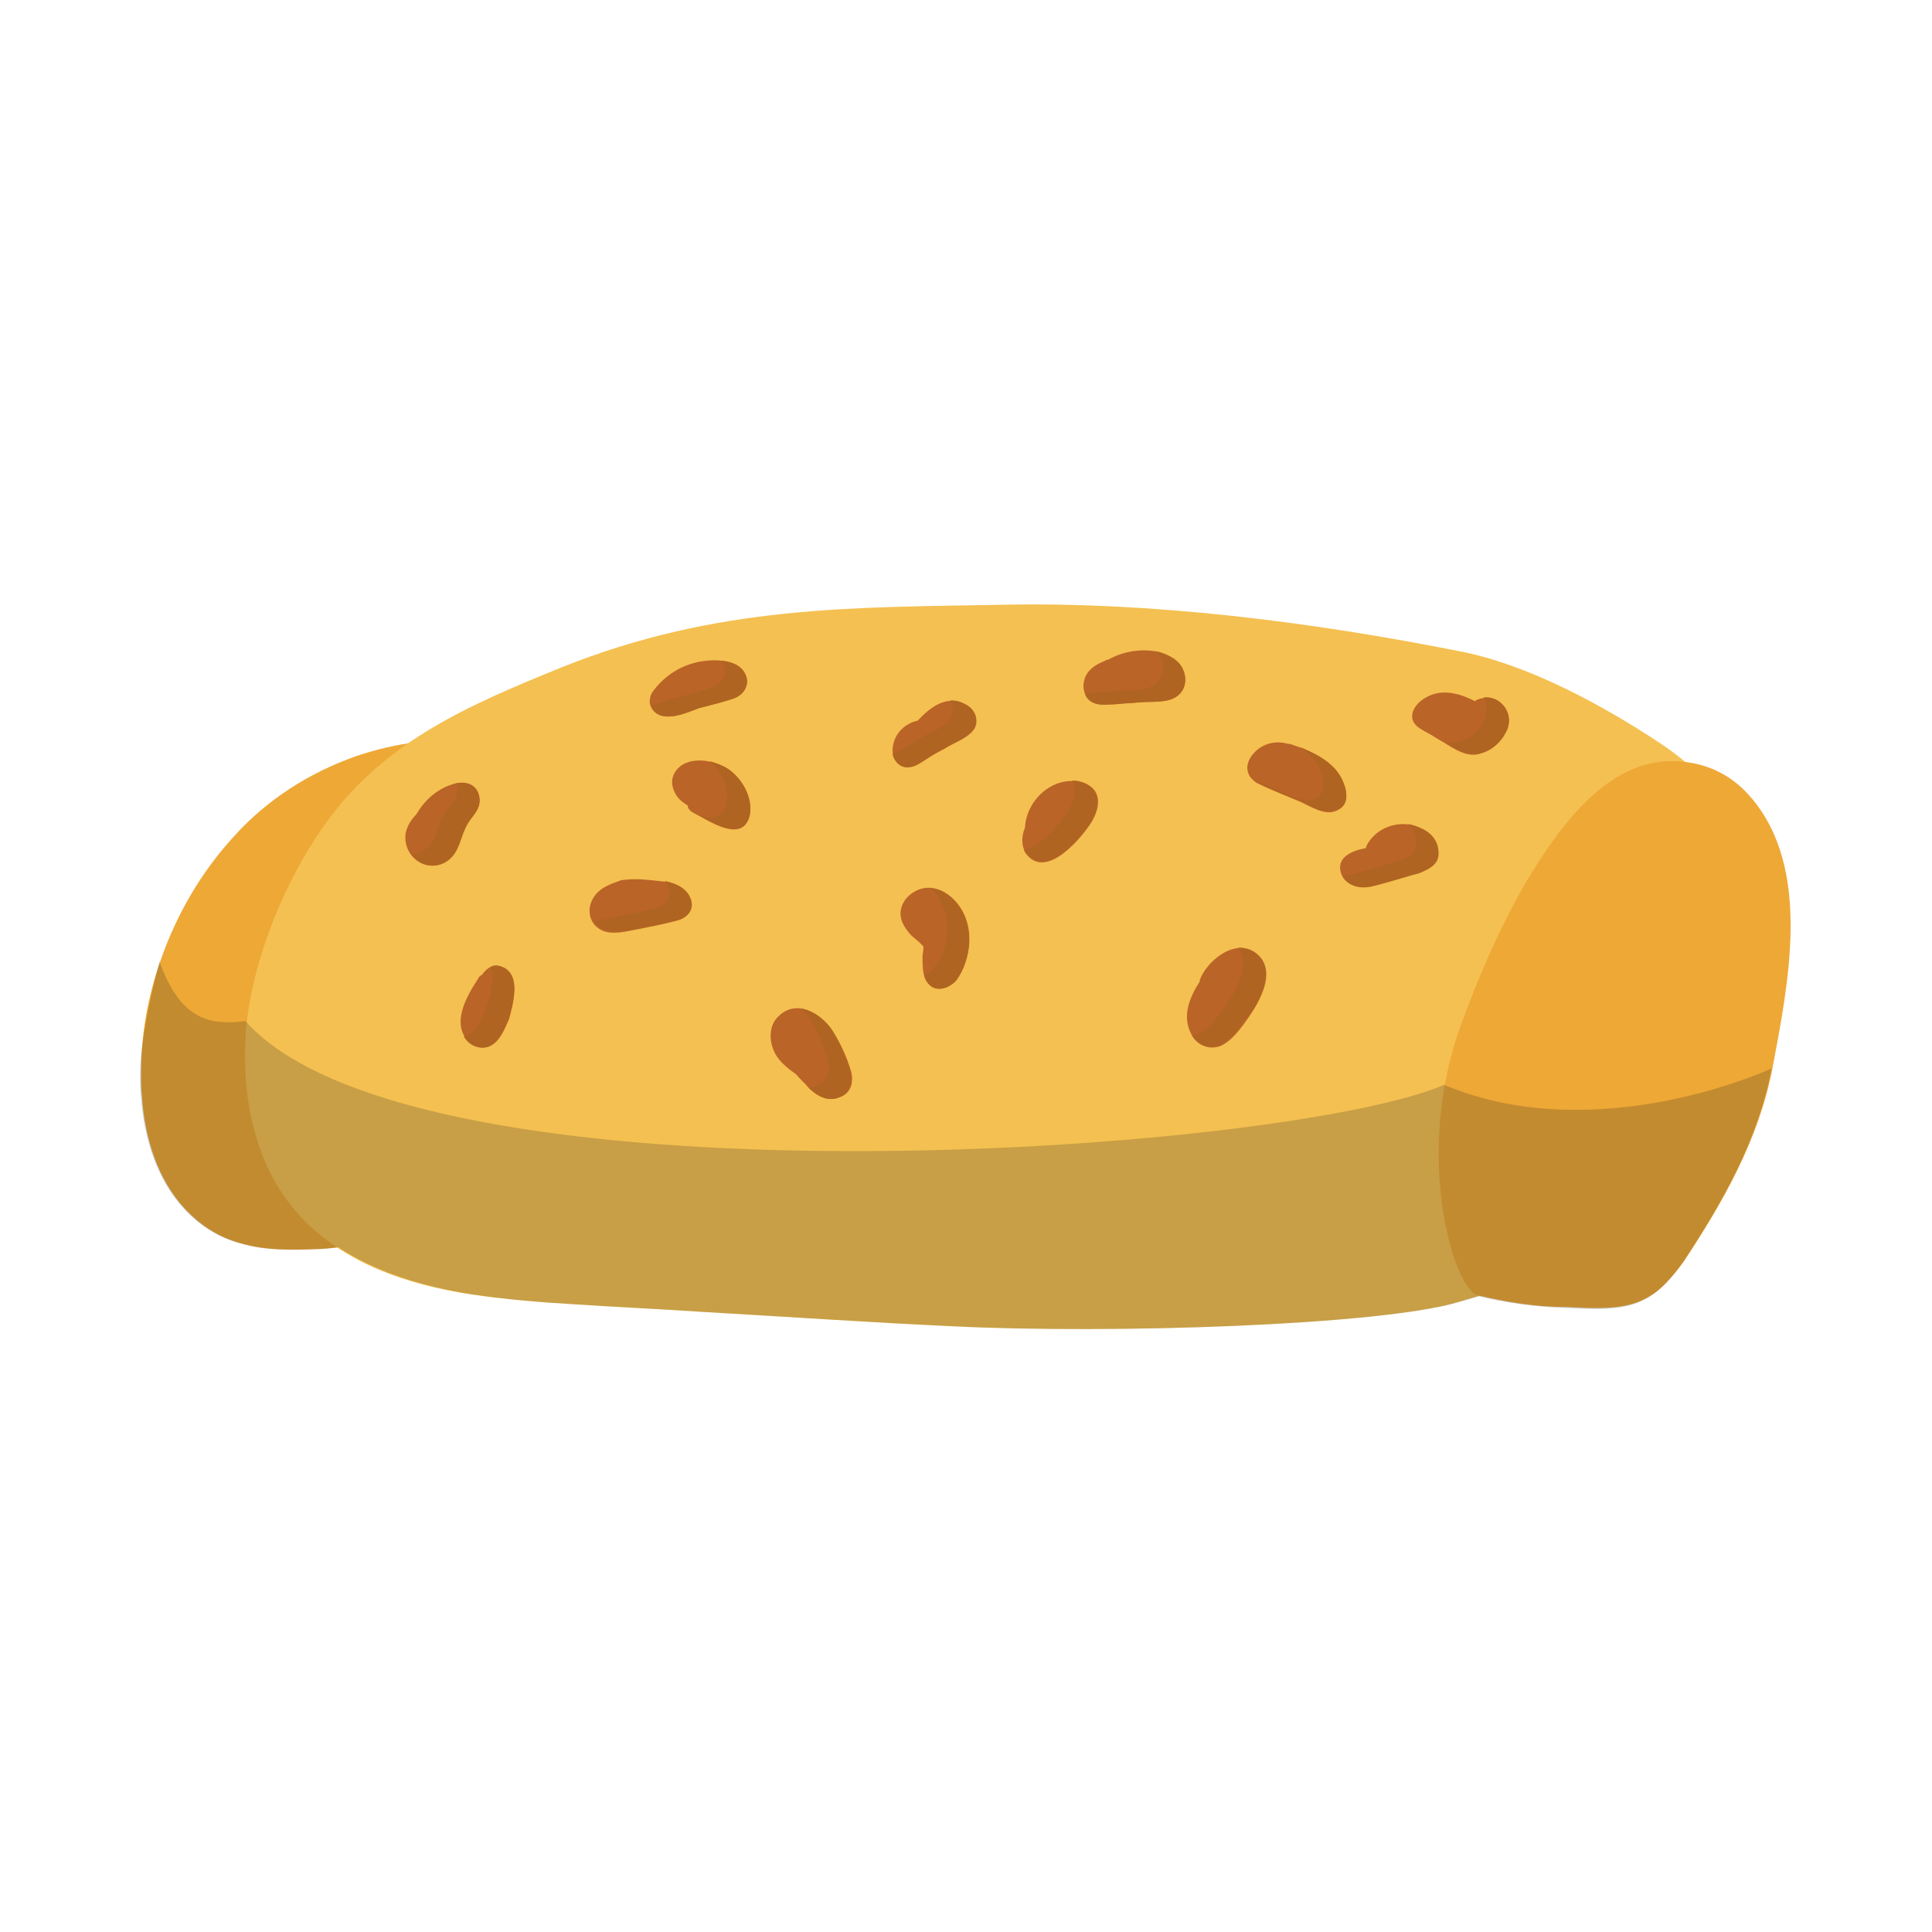 <?xml version="1.0" encoding="utf-8"?>
<!-- Generator: Adobe Illustrator 24.1.1, SVG Export Plug-In . SVG Version: 6.00 Build 0)  -->
<svg version="1.1" id="illu" xmlns="http://www.w3.org/2000/svg" xmlns:xlink="http://www.w3.org/1999/xlink" x="0px" y="0px"
	 viewBox="0 0 200 200" style="enable-background:new 0 0 200 200;" xml:space="preserve">
<style type="text/css">
	.st0{fill:#EEA836;}
	.st1{fill:#F4C051;}
	.st2{fill:#BA6428;}
	.st3{fill:#B06421;}
	.st4{opacity:0.2;fill:#1D1D1B;}
</style>
<path class="st0" d="M55.7,93.3c-0.2-2.6-0.6-5.2-1.2-7.8c-0.3-1.3-0.7-2.5-1.1-3.8c-0.4-1.1-0.9-2.3-1.5-3.3
	c-0.1-0.2-0.2-0.3-0.3-0.4c0.1,0,0.2,0,0.3,0c-0.1,0,0.1-0.9,0-0.9c-0.4-0.1-0.9-0.2-1.3-0.2c-0.3-0.3-0.7-0.5-1.1-0.7
	c0,0,0,0.4,0,0.5c0,0,0,0,0,0.1c-4.3-0.5-8.6,0.1-12.7,1.5c-4.8,1.7-9.2,4.5-12.6,8.3c-3.4,3.7-6,8.2-7.6,12.9
	c-1.3,3.7-2,7.6-2,11.6c0,0,0,0,0,0c0,0.8,0,1.6,0.1,2.5c0.3,4.2,1.6,8.5,4.5,11.6c1.6,1.7,3.5,2.9,5.7,3.5c2.7,0.8,5.5,0.7,8.2,0.6
	c2.8-0.2,5.6-0.5,8.2-1.5c2.4-0.9,4.5-2.6,6.1-4.6c1.7-2,2.9-4.3,4.1-6.6c1.2-2.4,2.1-4.9,2.8-7.5C55.6,104,56.1,98.6,55.7,93.3z
	 M14.5,111C14.5,111,14.5,111.1,14.5,111C14.5,111.1,14.5,111.1,14.5,111z"/>
<path class="st1" d="M180.1,85.9c-0.9-1.9-2.1-3.5-3.5-5c-1.4-1.5-3-2.8-4.8-4c-6.2-4.1-13.9-8.2-20.8-9.5c-15.1-3-31.6-5.1-47-4.8
	c-15.6,0.3-29.7,0-45.9,6.5c-9.6,3.9-18.2,7.6-24.3,16c-4.4,6.1-8,14.9-8.4,22.5c-0.3,6.5,1.1,13.2,5.5,18.1
	c4.6,5.1,11.3,7.3,17.9,8.3c3.4,0.5,6.9,0.8,10.3,1c4.5,0.3,9,0.5,13.5,0.8c8.7,0.5,17.4,1.1,26.1,1.5c16.4,0.8,44.1-0.1,52.2-2.5
	c2.4-0.7,4.7-1.4,6.9-2.2c9-3.3,15.9-8.4,22.7-24.2C183.7,101.4,183.5,92.8,180.1,85.9z"/>
<path class="st0" d="M181.3,82.6c-2-2.4-4.9-3.9-8.6-3.8c-6.7,0.2-11.5,7.2-14.6,12.3c-2.8,4.8-5,9.9-6.9,15.1
	c-4.9,13.5-0.7,27.3,1.8,27.9c3,0.7,6,1.2,9.1,1.2c2.5,0.1,5.8,0.4,8.1-0.8c1.7-0.8,3-2.4,4.1-3.9c4.1-6.2,7.8-12.7,9.2-20.1
	C185.1,101.9,187.6,90,181.3,82.6z"/>
<g>
	<g>
		<path class="st2" d="M124.3,101.2c-0.1,0.2-0.1,0.3-0.1,0.4c-1.1,1.7-1.9,3.7-0.8,5.6c0.6,1,1.7,1.5,2.9,1.1
			c1.2-0.5,2.2-1.9,2.9-2.9c1.2-1.7,2.9-4.7,1.1-6.5C128.2,96.9,125.2,99.2,124.3,101.2z"/>
		<path class="st2" d="M86.3,106.9c-1.1-1.9-3.8-3.6-5.7-1.7c-0.9,0.8-1,2.2-0.6,3.3c0.4,1.2,1.4,2,2.4,2.7c0.4,0.5,0.9,0.9,1.3,1.4
			c0.9,0.8,2,1.5,3.2,1c1.2-0.4,1.5-1.6,1.2-2.7C87.7,109.5,87,108,86.3,106.9z"/>
		<path class="st2" d="M109.8,81c-2.1,0.6-3.6,2.6-3.7,4.7c-0.4,0.9-0.4,2.1,0.3,2.9c2.1,2.3,5.6-1.9,6.6-3.5c0.6-1,1-2.3,0.3-3.3
			C112.5,80.8,110.9,80.7,109.8,81z"/>
		<path class="st2" d="M75.2,79.5c-1.5-0.9-4.2-1.3-5.3,0.4c-0.6,0.9-0.3,2,0.4,2.8c0.3,0.3,0.6,0.5,0.9,0.7c0,0.3,0.2,0.5,0.5,0.7
			c1.6,0.8,5.1,3.3,5.9,0.4C78,82.5,76.7,80.4,75.2,79.5z"/>
		<path class="st2" d="M52,100.1c-0.9-0.4-1.6,0.1-2.1,0.8c-0.2,0.1-0.3,0.2-0.4,0.4c-1.1,1.7-2.8,4.5-1.1,6.4
			c0.6,0.7,1.7,1,2.5,0.5c0.9-0.5,1.4-1.8,1.8-2.7C53.1,104,54,100.9,52,100.1z"/>
		<path class="st2" d="M68.2,91.2c-1-0.1-2.4-0.3-3.7-0.1c-0.1,0-0.2,0-0.4,0.1c-1.2,0.4-2.4,0.9-2.9,2.2c-0.4,1-0.1,2.2,0.9,2.8
			c1,0.6,2.3,0.3,3.4,0.1c1.5-0.3,3.1-0.6,4.6-1c1.1-0.3,1.8-1.2,1.2-2.4C70.8,91.7,69.4,91.3,68.2,91.2z"/>
		<path class="st2" d="M49.6,82.4c-0.3-1.4-1.7-1.6-2.8-1.2c-1.6,0.5-2.9,1.7-3.7,3.1c-0.5,0.5-0.9,1.1-1.1,1.9
			c-0.2,1.3,0.4,2.5,1.5,3.1c1.1,0.6,2.4,0.3,3.2-0.6c0.8-0.9,0.9-2,1.4-3C48.7,84.5,49.9,83.9,49.6,82.4z"/>
		<path class="st2" d="M99.9,72.9c-1.9-1-3.6,0.3-4.9,1.7c-1.4,0.3-2.6,1.5-2.6,3.1c0,1,0.8,1.9,1.9,1.7c0.6-0.1,1.1-0.5,1.6-0.8
			c0.6-0.4,1.3-0.8,1.9-1.1c0.9-0.6,2.5-1.1,3.1-2.1C101.4,74.4,100.8,73.3,99.9,72.9z"/>
		<path class="st2" d="M139.1,81.1c-0.8-2.2-3.2-3.3-5.3-4c-0.2-0.1-0.4-0.1-0.5-0.1c-1.3-0.4-2.8,0-3.7,1.2
			c-0.8,1.1-0.6,2.2,0.6,2.9c1.4,0.7,3,1.3,4.4,1.9c1.1,0.5,2.6,1.5,3.8,0.9C139.6,83.4,139.5,82.1,139.1,81.1z"/>
		<path class="st2" d="M155.6,73c-0.7-0.8-1.8-1-2.8-0.5c0,0-0.1,0-0.1,0.1c-1.7-0.9-3.7-1.4-5.4-0.2c-0.9,0.6-1.6,1.8-0.7,2.7
			c0.4,0.4,1.1,0.7,1.6,1c0.6,0.4,1.2,0.7,1.8,1.1c1,0.6,2.1,1.2,3.3,0.8c1.1-0.3,2-1.1,2.5-2.1C156.4,74.9,156.3,73.8,155.6,73z"/>
		<path class="st2" d="M120,67.5c-1.8-0.4-3.7-0.1-5.3,0.8c-0.1,0-0.2,0-0.3,0.1c-1,0.4-2,1-2.2,2.2c-0.2,1.1,0.4,2.1,1.5,2.3
			c0.6,0.1,1.2,0,1.8,0c0.8-0.1,1.6-0.1,2.5-0.2c1.2-0.1,2.8,0.1,3.8-0.6c0.9-0.6,1.1-1.7,0.7-2.7C122.1,68.3,121,67.8,120,67.5z"/>
		<path class="st2" d="M68.5,74.1c1.2,0.3,2.7-0.4,3.8-0.8c1.2-0.3,2.4-0.6,3.6-1c0.9-0.3,1.6-1.1,1.4-2.1c-0.5-2-3.3-2-4.9-1.7
			c-2,0.4-3.7,1.5-4.9,3.2c-0.1,0.2-0.2,0.4-0.2,0.6C67.1,73.1,67.7,73.9,68.5,74.1z"/>
		<path class="st2" d="M96.1,91.9c-1.2,0-2.5,0.9-2.8,2.1c-0.3,1.1,0.3,2,1,2.8c0.3,0.3,0.9,0.7,1.3,1.2c0,0.4-0.1,0.8-0.1,1.1
			c0,0.7,0,1.6,0.3,2.3c0.7,1.4,2.3,0.9,3.1,0c1.7-2.1,2-5.4,0.4-7.6C98.5,92.7,97.4,91.9,96.1,91.9z"/>
		<path class="st2" d="M147,85.7c-1.9-0.9-4.3-0.2-5.4,1.6c-0.1,0.2-0.2,0.3-0.2,0.5c-1.7,0.3-3.2,1.1-2.5,2.8
			c0.6,1.3,2.1,1.3,3.3,1c1.6-0.4,3.1-0.9,4.6-1.3c1.2-0.3,2.2-0.9,2-2.3C148.8,86.9,148,86.1,147,85.7z"/>
	</g>
	<g>
		<path class="st3" d="M130.2,98.9c-0.6-0.6-1.3-0.8-2-0.8c1.3,1.8-0.3,4.6-1.4,6.1c-0.7,1-1.7,2.4-2.9,2.9
			c-0.2,0.1-0.3,0.1-0.5,0.1c0.6,1,1.7,1.4,2.8,1c1.2-0.5,2.2-1.9,2.9-2.9C130.3,103.7,132.1,100.7,130.2,98.9z"/>
		<path class="st3" d="M88,110.9c-0.3-1.3-1-2.8-1.7-4c-0.7-1.2-2.1-2.3-3.4-2.5c0.4,0.4,0.8,0.9,1.1,1.3c0.7,1.2,1.3,2.7,1.7,4
			c0.3,1.1,0,2.3-1.2,2.7c-0.3,0.1-0.5,0.2-0.8,0.2c0.8,0.8,1.9,1.5,3.1,1C88,113.2,88.3,112,88,110.9z"/>
		<path class="st3" d="M113.2,81.8c-0.5-0.7-1.4-1-2.2-1c0.5,1,0.2,2.2-0.4,3.1c-0.7,1.2-2.8,3.7-4.6,4.1c0.1,0.2,0.2,0.4,0.4,0.5
			c2.1,2.3,5.6-1.9,6.6-3.5C113.5,84.1,113.9,82.8,113.2,81.8z"/>
		<path class="st3" d="M75.2,79.5c-0.5-0.3-1.1-0.5-1.7-0.7c1.2,1.1,2.1,2.8,1.7,4.4c-0.4,1.6-1.6,1.6-2.8,1.2c1.7,1,4.5,2.6,5.2,0
			C78,82.5,76.7,80.4,75.2,79.5z"/>
		<path class="st3" d="M52,100.1c-0.5-0.2-0.9-0.2-1.2,0c0.5,1.3-0.1,3.2-0.5,4.3c-0.4,0.9-0.8,2.2-1.8,2.7
			c-0.2,0.1-0.3,0.1-0.5,0.2c0.1,0.1,0.2,0.3,0.3,0.4c0.6,0.7,1.7,1,2.5,0.5c0.9-0.5,1.4-1.8,1.8-2.7C53.1,104,54,100.9,52,100.1z"
			/>
		<path class="st3" d="M71.4,92.8c-0.5-1-1.6-1.4-2.6-1.6c0.1,0.1,0.2,0.3,0.3,0.4c0.6,1.1-0.1,2.1-1.2,2.4c-1.5,0.4-3.1,0.7-4.6,1
			c-0.6,0.1-1.2,0.3-1.8,0.3c0.2,0.3,0.4,0.6,0.8,0.8c1,0.6,2.3,0.3,3.4,0.1c1.5-0.3,3.1-0.6,4.6-1C71.3,94.9,72,94,71.4,92.8z"/>
		<path class="st3" d="M49.6,82.4c-0.3-1.2-1.3-1.5-2.4-1.3c0,0.1,0,0.1,0.1,0.2c0.3,1.5-0.9,2.1-1.5,3.3c-0.5,1-0.6,2.2-1.4,3
			c-0.5,0.5-1.1,0.9-1.8,0.9c0.3,0.3,0.6,0.6,1,0.8c1.1,0.6,2.4,0.3,3.2-0.6c0.8-0.9,0.9-2,1.4-3C48.7,84.5,49.9,83.9,49.6,82.4z"/>
		<path class="st3" d="M99.9,72.9c-0.5-0.3-1-0.4-1.5-0.4c0.3,0.5,0.4,1.2,0,1.8c-0.6,1-2.1,1.5-3.1,2.1c-0.6,0.4-1.3,0.8-1.9,1.1
			c-0.3,0.2-0.7,0.4-1,0.6c0.2,0.8,0.9,1.5,1.8,1.3c0.6-0.1,1.1-0.5,1.6-0.8c0.6-0.4,1.3-0.8,1.9-1.1c0.9-0.6,2.5-1.1,3.1-2.1
			C101.4,74.4,100.8,73.3,99.9,72.9z"/>
		<path class="st3" d="M139.1,81.1c-0.7-2-2.7-3-4.6-3.8c1,0.6,1.8,1.5,2.3,2.6c0.4,1,0.4,2.3-0.7,2.8c-1.2,0.6-2.7-0.5-3.8-0.9
			c-0.8-0.4-1.6-0.7-2.5-1c0.1,0.1,0.2,0.2,0.4,0.2c1.4,0.7,3,1.3,4.4,1.9c1.1,0.5,2.6,1.5,3.8,0.9
			C139.6,83.4,139.5,82.1,139.1,81.1z"/>
		<path class="st3" d="M155.6,73c-0.5-0.6-1.3-0.9-2-0.8c0.4,0.7,0.4,1.7,0,2.5c-0.5,1-1.5,1.8-2.5,2.1c-0.5,0.1-1,0.1-1.5,0
			c0.2,0.1,0.3,0.2,0.5,0.3c1,0.6,2.1,1.2,3.3,0.8c1.1-0.3,2-1.1,2.5-2.1C156.4,74.9,156.3,73.8,155.6,73z"/>
		<path class="st3" d="M122.5,69.4c-0.4-1-1.5-1.6-2.5-1.9c-0.1,0-0.2,0-0.3-0.1c0.2,0.2,0.4,0.5,0.5,0.8c0.4,1,0.2,2.1-0.7,2.7
			c-1,0.7-2.6,0.5-3.8,0.6c-0.8,0.1-1.6,0.1-2.5,0.2c-0.3,0-0.6,0.1-0.9,0.1c0.2,0.6,0.7,1,1.4,1.1c0.6,0.1,1.2,0,1.8,0
			c0.8-0.1,1.6-0.1,2.5-0.2c1.2-0.1,2.8,0.1,3.8-0.6C122.7,71.5,122.9,70.3,122.5,69.4z"/>
		<path class="st3" d="M77.3,70.2c-0.3-1.2-1.4-1.7-2.6-1.8c0.1,0.2,0.2,0.4,0.3,0.7c0.2,1-0.5,1.8-1.4,2.1c-1.1,0.4-2.4,0.7-3.6,1
			c-0.8,0.2-1.7,0.6-2.6,0.8c0.2,0.5,0.6,1,1.2,1.1c1.2,0.3,2.7-0.4,3.8-0.8c1.2-0.3,2.4-0.6,3.6-1C76.8,72,77.5,71.2,77.3,70.2z"/>
		<path class="st3" d="M99.3,93.8c-0.7-1-1.7-1.7-2.9-1.8c0.2,0.2,0.4,0.4,0.6,0.7c1.6,2.3,1.3,5.6-0.4,7.6
			c-0.2,0.3-0.6,0.5-0.9,0.7c0,0.2,0.1,0.3,0.2,0.5c0.7,1.4,2.3,0.9,3.1,0C100.6,99.3,100.8,96,99.3,93.8z"/>
		<path class="st3" d="M148.9,88c-0.1-1.1-0.9-1.9-1.9-2.3c-0.4-0.2-0.8-0.3-1.2-0.4c0.4,0.4,0.7,0.9,0.8,1.6c0.2,1.4-0.8,1.9-2,2.3
			c-1.5,0.4-3.1,0.9-4.6,1.3c-0.3,0.1-0.6,0.1-0.9,0.2c0.6,1.3,2.1,1.3,3.2,1c1.6-0.4,3.1-0.9,4.6-1.3
			C148.1,89.9,149.1,89.4,148.9,88z"/>
	</g>
</g>
<path class="st4" d="M16.5,99.5c0,0-2,7.6-2,11.6c0,0,0,0,0,0c0,0.8,0,1.6,0.1,2.5c0.3,4.2,1.6,8.5,4.5,11.6
	c1.6,1.7,3.5,2.9,5.7,3.5c2.7,0.8,5.5,0.7,8.2,0.6c0.7,0,1.3-0.1,2-0.2c4.1,2.7,9,4.1,13.9,4.9c3.4,0.5,6.9,0.8,10.3,1
	c4.5,0.3,9,0.5,13.5,0.8c8.7,0.5,17.4,1.1,26.1,1.5c16.4,0.8,44.1-0.1,52.2-2.5c0.7-0.2,1.4-0.4,2.1-0.6c2.9,0.7,5.9,1.1,8.9,1.2
	c2.5,0.1,5.8,0.4,8.1-0.8c1.7-0.8,3-2.4,4.1-3.9c4.1-6.2,7.8-12.7,9.2-20.1c0,0-18,8.4-33.9,1.7c-16.8,7.2-106.4,13.3-124.1-6.6
	C21.5,106.2,18.6,105.4,16.5,99.5z"/>
</svg>
